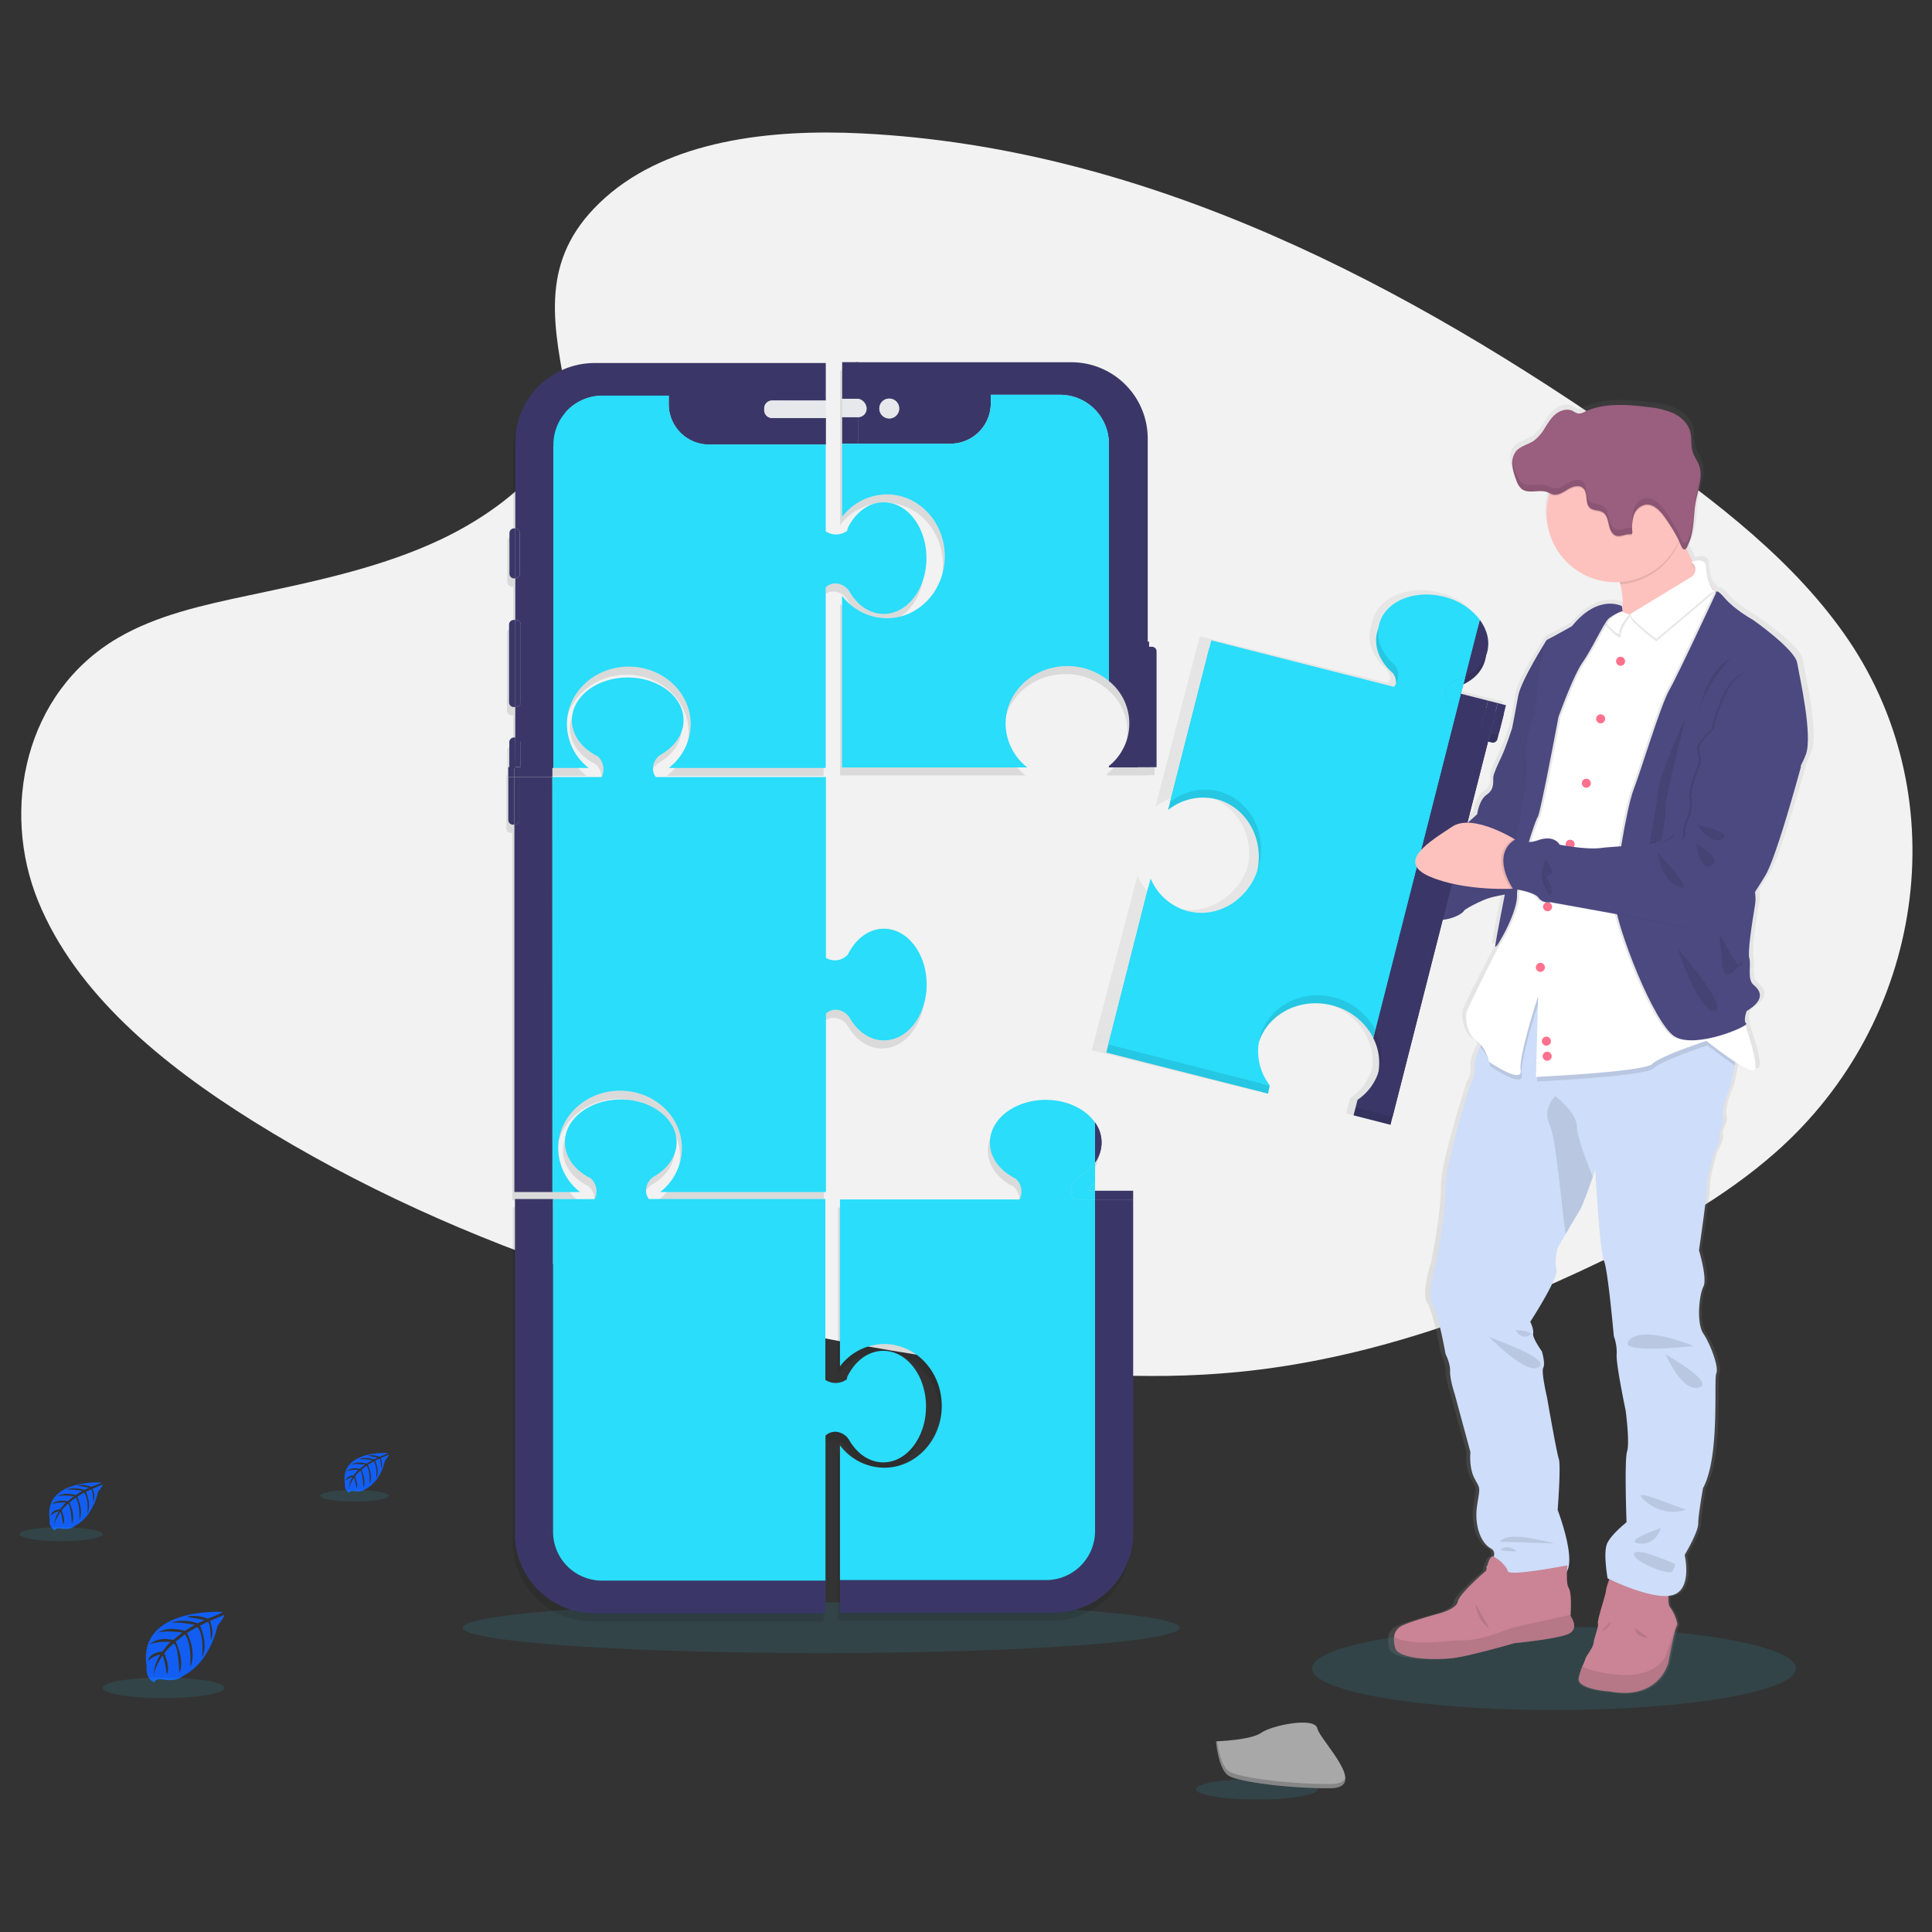 <?xml version="1.0" encoding="utf-8"?><svg id="Layer_1" data-name="Layer 1" xmlns="http://www.w3.org/2000/svg" xmlns:xlink="http://www.w3.org/1999/xlink" viewBox="0 0 800 800"><rect x="0" y="0" width="800" height="800" fill="#333333" stroke="none"/><defs><style>.cls-1,.cls-5{fill:#29ddfb;}.cls-1,.cls-10,.cls-3{opacity:0.1;}.cls-1,.cls-10,.cls-12,.cls-20{isolation:isolate;}.cls-2{fill:#f2f2f2;}.cls-4{fill:#3a3768;}.cls-6{fill:#e6e8ec;}.cls-7{fill:url(#linear-gradient);}.cls-8{fill:url(#linear-gradient-2);}.cls-9{fill:#fec2be;}.cls-11{fill:#4c4981;}.cls-12{opacity:0.05;}.cls-13{fill:#ca8496;}.cls-14{fill:#ceddf9;}.cls-15{fill:#fff;}.cls-16{fill:#ff718d;}.cls-17{fill:#9a5e7f;}.cls-18{fill:#125ef2;}.cls-19{fill:#a8a8a8;}.cls-20{opacity:0.2;}</style><linearGradient id="linear-gradient" x1="744.69" y1="-3738.45" x2="744.69" y2="-3711.51" gradientTransform="matrix(1, 0, 0, -1, -135.16, -3456.66)" gradientUnits="userSpaceOnUse"><stop offset="0" stop-color="gray" stop-opacity="0.25"/><stop offset="0.54" stop-color="gray" stop-opacity="0.12"/><stop offset="1" stop-color="gray" stop-opacity="0.1"/></linearGradient><linearGradient id="linear-gradient-2" x1="736.71" y1="-4158.03" x2="736.71" y2="-3622.25" xlink:href="#linear-gradient"/></defs><title>Puzzle Piece</title><ellipse class="cls-1" cx="643.48" cy="690.86" rx="100.23" ry="17.24"/><ellipse class="cls-1" cx="340.01" cy="674" rx="148.39" ry="10.5"/><path class="cls-2" d="M250.59,81.86c26.58-23.68,68.3-28.51,106.24-26.62,119.25,5.9,226.89,63.5,320,128.61,33.72,23.61,66.89,49,88.77,81.45C810.15,331.39,796.94,423,735,477.37c-21.07,18.55-46.61,32.73-72.84,45.31-46.63,22.39-97,40.36-149.86,45.47-37.74,3.65-75.95.68-113.47-4.41C294,549.53,191.13,518.09,104.91,464.31c-37.83-23.61-73.48-52.92-89.07-91.06s-5.61-86.53,33-109.11c16-9.34,35.07-13.56,53.77-17.52,27.52-5.84,55.49-11.59,80.33-23.44,25.66-12.26,56-35.94,51-63C228.43,131,224.05,105.51,250.59,81.86Z"/><g class="cls-3"><path d="M350.94,599.82c3.24,5.51,8.31,9.06,14,9.06,9.76,0,17.71-10.35,17.71-23.12s-8-23-17.71-23c-4.59,0-8.78,2.3-11.93,6.07a23,23,0,0,0-3,4.71l-.17,1a7.78,7.78,0,0,1-8.9.26V499.88H267.84a5.91,5.91,0,0,1-.88-5.52,7,7,0,0,1,3.29-4c5.51-3.24,9.07-8.31,9.07-14,0-9.76-10.36-17.7-23.12-17.7s-23.12,7.91-23.12,17.7c0,4.6,2.3,8.8,6.07,11.94a22.53,22.53,0,0,0,4.71,3l.1.17a7.18,7.18,0,0,1,1.4,8.43h-33V638.53a32.88,32.88,0,0,0,32.88,32.88H341V597.82a5.83,5.83,0,0,1,6-1.26A7,7,0,0,1,350.94,599.82Z"/><path d="M227.89,497h11.45a23.08,23.08,0,0,1-9-18.14c0-13.14,11.46-23.79,25.6-23.79s25.62,10.65,25.62,23.79a23.11,23.11,0,0,1-9,18.14h68.63V423.08a5.9,5.9,0,0,1,6-1.27,7,7,0,0,1,4,3.3c3.23,5.5,8.3,9.05,14,9.05,9.76,0,17.7-10.34,17.7-23.11s-7.9-23.12-17.7-23.12c-4.61,0-8.8,2.31-11.94,6.07a23,23,0,0,0-3,4.71l-.16.1a7.21,7.21,0,0,1-8.91,1.19V325.13h-70.4a5.89,5.89,0,0,1-.88-5.51,7,7,0,0,1,3.3-4c5.5-3.23,9.05-8.31,9.05-14,0-9.76-10.34-17.7-23.11-17.7S236,291.78,236,301.56c0,4.61,2.3,8.8,6.06,11.94a23.33,23.33,0,0,0,4.72,3l.1.16a7.2,7.2,0,0,1,1.41,8.43H227.89v-3.79h15a23.08,23.08,0,0,1-9-18.1c0-13.15,11.46-23.8,25.61-23.8s25.61,10.65,25.61,23.8a23.14,23.14,0,0,1-9.07,18.13h65V246.55a5.85,5.85,0,0,1,6-1.27,7.07,7.07,0,0,1,4,3.3c3.23,5.51,8.31,9.06,14,9.06,9.76,0,17.7-10.35,17.7-23.12s-7.9-23.11-17.7-23.11c-4.6,0-8.79,2.29-11.94,6.06a23,23,0,0,0-3,4.71l-.16,1a7.8,7.8,0,0,1-8.91.26V153.7H245.4a32.88,32.88,0,0,0-32.88,32.88v35.59H212a1.93,1.93,0,0,0-1.93,1.94h0V241A1.94,1.94,0,0,0,212,242.9h.5v17.22h-.65a1.93,1.93,0,0,0-1.94,1.93v32.2a1.94,1.94,0,0,0,1.94,1.93h.65v12.64H212a1.94,1.94,0,0,0-1.93,1.93h0v10.37h-.42V343a1.93,1.93,0,0,0,1.92,1.93h.59V497Z"/><path d="M478.07,273.11a1.93,1.93,0,0,0-1.93-1.94H475v-2.12h-.63V185a31.61,31.61,0,0,0-31.6-31.62H347.87v64.08a23.41,23.41,0,0,1,18.55-9.32c13.25,0,24,11.48,24,25.63s-10.74,25.62-24,25.62A23.38,23.38,0,0,1,347.87,250v71.1H424.6a23.13,23.13,0,0,1-9-18.15c0-13.16,11.45-23.83,25.57-23.83a26.53,26.53,0,0,1,17.17,6.19A22.53,22.53,0,0,1,461.86,317a22.3,22.3,0,0,1-3.54,3.53v.57H475V321h3.1Z"/><path d="M452.6,493.17v-8.43h0a15.59,15.59,0,0,0,.95-1.57,14.06,14.06,0,0,0,1.74-6.71,13.75,13.75,0,0,0-.8-4.58,15,15,0,0,0-1.89-3.7h0c-3.89-5.59-11.57-9.4-20.42-9.4-12.78,0-23.12,7.92-23.12,17.71,0,4.6,2.3,8.79,6.06,11.94a23.54,23.54,0,0,0,4.71,3l.1.16a7.19,7.19,0,0,1,1.41,8.43H347v69.14a23.1,23.1,0,0,1,18.36-9.28c13.14,0,23.79,11.47,23.79,25.61s-10.65,25.61-23.79,25.61A23.12,23.12,0,0,1,347,601.84v55.8h85.35a20.28,20.28,0,0,0,20.29-20.23V500.05h0V637.32a20.28,20.28,0,0,1-20.29,20.28H347v13.49h88.53a32.88,32.88,0,0,0,32.88-32.88h0V500.05h0v-3.62H452.6Z"/></g><path class="cls-4" d="M249.29,654.51A20.29,20.29,0,0,1,229,634.22V496.5H213.23V635.16A32.88,32.88,0,0,0,246.11,668h95.72V654.55Z"/><path class="cls-5" d="M347.73,593.19a7,7,0,0,1,4,3.29c3.24,5.51,8.31,9.06,14,9.06,9.76,0,17.71-10.35,17.71-23.12s-7.94-23.07-17.68-23.07c-4.59,0-8.78,2.29-11.93,6.06a23.33,23.33,0,0,0-3,4.72l-.16,1a7.8,7.8,0,0,1-8.91.26V496.5H268.69a5.86,5.86,0,0,1-.89-5.51,7.07,7.07,0,0,1,3.3-4c5.5-3.24,9.06-8.31,9.06-14,0-9.76-10.35-17.71-23.12-17.71s-23.12,7.92-23.12,17.71c0,4.59,2.3,8.79,6.07,11.94a22.94,22.94,0,0,0,4.71,3l.1.17a7.19,7.19,0,0,1,1.41,8.43H229V634.22a20.29,20.29,0,0,0,20.28,20.29h92.54V594.45A5.81,5.81,0,0,1,347.73,593.19Z"/><rect class="cls-4" x="210.45" y="317.68" width="2.5" height="4.08"/><rect class="cls-4" x="215.05" y="317.68" width="13.68" height="4.08"/><rect class="cls-4" x="212.95" y="317.68" width="2.09" height="4.08"/><path class="cls-4" d="M212.38,341.47H213V321.76h-2.52v17.78a1.92,1.92,0,0,0,1.91,1.93Z"/><path class="cls-4" d="M228.73,321.76H215.05v17.78a1.94,1.94,0,0,1-1.94,1.93H213V493.59h15.78Z"/><path class="cls-4" d="M213,341.47h.16a1.94,1.94,0,0,0,1.94-1.92h0V321.76H213Z"/><path class="cls-5" d="M231.15,475.42c0-13.15,11.47-23.8,25.61-23.8s25.61,10.65,25.61,23.8a23.12,23.12,0,0,1-9,18.17H342V419.7a5.9,5.9,0,0,1,6-1.26,7,7,0,0,1,4,3.3c3.23,5.5,8.31,9.05,14,9.05,9.76,0,17.71-10.34,17.71-23.11s-7.91-23.12-17.71-23.12c-4.6,0-8.79,2.3-11.94,6.06a23.33,23.33,0,0,0-3,4.72l-.16.1a7.21,7.21,0,0,1-8.91,1.19V321.76H271.58a5.92,5.92,0,0,1-.89-5.52,7,7,0,0,1,3.3-4c5.5-3.23,9.05-8.31,9.05-14,0-9.76-10.34-17.7-23.11-17.7s-23.11,7.91-23.11,17.7c0,4.6,2.3,8.8,6.06,11.94a23,23,0,0,0,4.71,3l.1.16a7.2,7.2,0,0,1,1.41,8.43H228.73V493.59h11.45A23.12,23.12,0,0,1,231.15,475.42Z"/><path class="cls-4" d="M215.47,307a2,2,0,0,0-1.93-1.94h-.16v12.57h2.09Z"/><path class="cls-4" d="M213.3,218.79h-.42a1.92,1.92,0,0,0-1.93,1.93h0v16.86a1.94,1.94,0,0,0,1.93,1.93h.5V218.79Z"/><path class="cls-4" d="M212.73,256.71a1.93,1.93,0,0,0-1.94,1.93v32.2a1.93,1.93,0,0,0,1.94,1.93h.65V256.71Z"/><path class="cls-4" d="M213.38,305.38h-.55a1.93,1.93,0,0,0-1.93,1.93h0V318h2.53Z"/><path class="cls-4" d="M213.38,183.2v35.59a1.93,1.93,0,0,1,1.85,1.93v16.86a1.93,1.93,0,0,1-1.85,1.92v17.22h.29a1.92,1.92,0,0,1,1.93,1.93h0v32.2a1.93,1.93,0,0,1-1.93,1.93h-.31v12.65h.15a1.93,1.93,0,0,1,1.94,1.93V318h13.68V184.16a20.3,20.3,0,0,1,20.28-20.29h27.5v3.53a16.7,16.7,0,0,0,16.7,16.7H342v-11H319.71a3.28,3.28,0,0,1-3.26-3.25v-.7a3.28,3.28,0,0,1,3.26-3.27h22.23V150.32h-95.7A32.88,32.88,0,0,0,213.38,183.2Z"/><path class="cls-4" d="M215.23,237.57V220.71a1.91,1.91,0,0,0-1.85-1.92v20.69A1.92,1.92,0,0,0,215.23,237.57Z"/><path class="cls-4" d="M215.62,290.84v-32.2a1.93,1.93,0,0,0-1.93-1.93h-.31v36.06h.29a1.93,1.93,0,0,0,2-1.91Z"/><path class="cls-5" d="M234.75,299.84c0-13.15,11.47-23.81,25.61-23.81S286,286.69,286,299.84A23.1,23.1,0,0,1,276.91,318h65V243.18a5.85,5.85,0,0,1,6-1.27,7.07,7.07,0,0,1,4,3.3c3.23,5.5,8.32,9,14,9,9.77,0,17.71-10.34,17.71-23.11S375.73,208,365.93,208c-4.6,0-8.79,2.29-11.94,6.06a23,23,0,0,0-3,4.71l-.16,1a7.81,7.81,0,0,1-8.91.27v-36H293.57a16.7,16.7,0,0,1-16.66-16.7v-3.52H249.43a20.28,20.28,0,0,0-20.28,20.29V318h14.62A23.09,23.09,0,0,1,234.75,299.84Z"/><path class="cls-6" d="M319.71,165.83a3.26,3.26,0,0,0-3.26,3.26v.73a3.28,3.28,0,0,0,3.26,3.28h22.23v-7.25Z"/><path class="cls-4" d="M470.13,267.7v50h5.69V265.68h-3.08A2.37,2.37,0,0,0,470.13,267.7Z"/><rect class="cls-4" x="348.72" y="149.96" width="6.75" height="15.18"/><rect class="cls-4" x="348.72" y="172.72" width="6.75" height="10.96"/><rect class="cls-6" x="348.72" y="165.14" width="6.75" height="7.59"/><path class="cls-4" d="M477,267.8H475.4v49.88h3.51V269.74A1.93,1.93,0,0,0,477,267.8Z"/><path class="cls-4" d="M355.45,165.14c1.8.4,3.37,3.67,3.37,3.67v.71s-1.58,3.26-3.37,3.2h0v11h38.1A16.72,16.72,0,0,0,410.26,167v-3.52h28.66a20.28,20.28,0,0,1,20.24,20.28V282a22.53,22.53,0,0,1,3.54,31.66,22.79,22.79,0,0,1-3.54,3.54v.57H471V268.24a.25.25,0,0,1,.25-.24h4V181.58A31.62,31.62,0,0,0,443.58,150h-89v15.18Zm12.77-.08a4.11,4.11,0,1,1-4.11,4.11h0A4.11,4.11,0,0,1,368.22,165.06Z"/><path class="cls-5" d="M367.22,204.71c13.25,0,24,11.48,24,25.63S380.47,256,367.22,256a23.38,23.38,0,0,1-18.55-9.32v71.1H425.4a23.14,23.14,0,0,1-9-18.15c0-13.16,11.44-23.83,25.56-23.83a26.58,26.58,0,0,1,17.22,6.2V183.73a20.28,20.28,0,0,0-20.24-20.28H410.26V167a16.71,16.71,0,0,1-16.7,16.72H348.72V214A23.4,23.4,0,0,1,367.22,204.71Z"/><path class="cls-6" d="M355.45,172.72a3.36,3.36,0,0,0,3.37-3.2v-.71a4.19,4.19,0,0,0-3.37-3.67h-.84v7.58Z"/><circle class="cls-6" cx="368.22" cy="169.15" r="4.11"/><path class="cls-4" d="M453.44,489.8v-8.43a14.08,14.08,0,0,0,0-16.56Z"/><rect class="cls-4" x="453.44" y="493.06" width="15.78" height="3.63"/><path class="cls-5" d="M447.08,487.14a7,7,0,0,0-3.3,4,5.91,5.91,0,0,0,.88,5.52h8.78v-3.62h-3.37a25.32,25.32,0,0,0,3.37-3.26v-8.43A20.07,20.07,0,0,1,447.08,487.14Z"/><path class="cls-5" d="M450.05,493.06h3.37V489.8A25.32,25.32,0,0,1,450.05,493.06Z"/><path class="cls-4" d="M456.13,473.11a14.38,14.38,0,0,0-2.69-8.28v16.55A14.37,14.37,0,0,0,456.13,473.11Z"/><path class="cls-4" d="M469.22,496.68v138.2a32.89,32.89,0,0,1-32.89,32.88H347.81V654.27h85.35A20.28,20.28,0,0,0,453.44,634V496.68Z"/><path class="cls-5" d="M443.78,491.16a7,7,0,0,1,3.3-4,20,20,0,0,0,6.36-5.76V464.83c-3.89-5.59-11.57-9.4-20.42-9.4-12.77,0-23.12,7.91-23.12,17.7,0,4.61,2.3,8.8,6.06,11.94a23.33,23.33,0,0,0,4.72,3l.1.16a7.2,7.2,0,0,1,1.41,8.43H347.81v69.14a23.07,23.07,0,0,1,18.35-9.27c13.14,0,23.79,11.46,23.79,25.6s-10.65,25.62-23.79,25.62a23.11,23.11,0,0,1-18.35-9.28v55.81h85.35a20.28,20.28,0,0,0,20.28-20.24V496.68h-8.75A5.89,5.89,0,0,1,443.78,491.16Z"/><path class="cls-7" d="M604.19,281.79c4.71-2.11,8.19-5.68,9.38-10.25a13.62,13.62,0,0,0,.32-1.69,14.48,14.48,0,0,0,.54-1.61c1.19-4.58-.12-9.33-3.22-13.39L605,278.46h0Z"/><path class="cls-8" d="M746.46,272.93c-1-5.64-18.77-17.86-18.77-17.86s-7.86-4.21-12-9.09c-2.66-3.1-3.5-3.06-3.75-2.64a1.3,1.3,0,0,0-.57-.2,4.21,4.21,0,0,1-.48-.35h0a1.15,1.15,0,0,0-.67-1.16c-.2-.11-.4-.27-.61-.41-1.34-2.27-1.83-5.48-2-8.28-.2-3.53-4.21-2.65-5.59-2.25-.94-1.77-1.86-3.61-2.73-5.45a9.6,9.6,0,0,0,1-1.89c2.47-5.39,1.93-11.57,3-17.27.78-4.12,2.4-8.43,2.08-12.45v-.23a11,11,0,0,0-.68-2.94c-.72-1.8-2-3.37-2.53-5.23-.91-2.72-.33-5.73-1.08-8.48-.94-3.49-3.89-6.19-7.23-7.73s-7.06-2.08-10.72-2.53c-9.14-1.15-18.86-1.83-27.21,2a4.9,4.9,0,0,1-2.53.68,7.6,7.6,0,0,1-2.31-1.07c-2.24-1.11-5.06-.4-7.07,1.08a20.49,20.49,0,0,0-4.69,5.7,17.72,17.72,0,0,1-4.85,5.57c-2.44,1.63-5.66,2.18-7.59,4.37a7.14,7.14,0,0,0-1.57,3.64v-.05a3.84,3.84,0,0,0,0,.48v1.77a23,23,0,0,0,1.63,6,8.27,8.27,0,0,0,2.21,3.76c2.93,2.39,7.59.14,11.13,1.47a9,9,0,0,1,.9.39,1.76,1.76,0,0,1-.13.41,27.72,27.72,0,0,0-1.14,7.94c0,15.83,13.14,28.66,29.36,28.66a15.48,15.48,0,0,0,1.8-.07c.08.32.18.64.25.94a31.24,31.24,0,0,1,.85,10.72l-.18-1.56a7.87,7.87,0,0,0-1.22-.47,10.78,10.78,0,0,0-3.65-.55c-4,0-10,1.55-16.4,9.32,0,0-8.17,4.55-10.58,5.64a1.15,1.15,0,0,0-.44.51h0s-10.94,16.51-12.07,22.8-2.53,13.49-2.53,13.49-2.73,8.14-4.49,11.75-3.37,7.05-3.53,8.62.64,5-2.73,7.2-4.21,8.14-4.21,8.14-1.69,1.59-4.08,3.59h-.08l8.81-33.78,1.58.4a2,2,0,0,0,2.07-.71,2.09,2.09,0,0,0,.35-.7l1.78-6.85.71-2.72.15-.56,1-4-3.5-.84-4.11-1-11.6-2.93,1-3.88h0l.84-3.29h0l5.31-20.35h0l.84-3.28a27.73,27.73,0,0,0-15.35-9.56c-12.73-3.16-25.05,2-27.53,11.48a12.3,12.3,0,0,0-.33,1.69,13,13,0,0,0-.53,1.6,13.49,13.49,0,0,0-.34,5.06c0,.28.08.56.13.84a17.27,17.27,0,0,0,3.23,7.23,23.06,23.06,0,0,0,3.93,4.09l.06.18a7.68,7.68,0,0,1,1.11,3.38v.52a8.91,8.91,0,0,1-1,1.42l-77.79-19.34-.85,3.28h0l-17.52,67.33h0a25.49,25.49,0,0,1,7.59-4,25.19,25.19,0,0,1,3.29-.84l.4-.07a23.37,23.37,0,0,1,9.42.39A24.11,24.11,0,0,1,517,350.2a24.89,24.89,0,0,1,.22,3.76,27.18,27.18,0,0,1-.51,4.76c-4.22,12.8-17.17,20.53-29.75,17.4A23.6,23.6,0,0,1,471,362.51l-.84,3.28h0l-18.08,69.1L521,452h0l.74-3.31h.11a22.86,22.86,0,0,1-4.75-18.23.82.82,0,0,1,.11-.32c.08-.25.17-.48.27-.72a23.08,23.08,0,0,1,1.68-3.33c.34-.55.69-1.08,1.07-1.59.24-.32.48-.63.74-.94a23.6,23.6,0,0,1,4.12-3.93l.49-.35c.56-.4,1.13-.78,1.69-1.13.34-.2.7-.41,1.05-.59a27.3,27.3,0,0,1,13.25-3.16,29.15,29.15,0,0,1,6.58.84,27.24,27.24,0,0,1,16.26,11.31,24.31,24.31,0,0,1,1.39,2.36,22.92,22.92,0,0,1,2.38,7.7,21.46,21.46,0,0,1-.17,6.45,22.92,22.92,0,0,1-8.92,11.55l-.84,3.17h.09l-.12.09-.85,3.16L573.11,465l22.28-85.2c6-.7,9.09-3.37,9.09-3.76s7.23-4.39,11.23-5.48c2-.54,4.29-.93,6.12-1.32-2.16,10.72-4.21,21.08-4,21.69.06.23.45-.14,1-.95a4.3,4.3,0,0,0-.08.95c0,.16.23,0,.52-.29l0,.2s-12.51,24.21-13.49,27,.24,9.87,4.09,12.23a8.19,8.19,0,0,1,2,1.74l-.45.9c-1.43,2.91-2.71,6.15-2.48,8.17a11,11,0,0,1-1.69,7.28s-10.83,33.48-10.59,43.12S592.75,522,592.75,522s-4.45,13.63-1.8,17.5,5.65,20.8,5.65,20.8,2,3.88,1.93,7.17,1.93,9.28,1.93,9.28l6.74,24.31s-.72,6.47,1.81,11.05,2.28,3.17,1.08,11.16,1.45,15.39,5.77,17.7a2.65,2.65,0,0,1,1.25,3.66h0c-1.1-.43-2,1.86-2.57,3.71l-.56.53.37.09c-.23.84-.37,1.55-.37,1.55s-11.3,9.4-12,12.81-8.67,5.17-8.67,5.17-12,3.28-15.17,4.93a5.75,5.75,0,0,0-3.33,4.56,12.53,12.53,0,0,0,.44,4.6c1.2,4.82,18,5.29,26.14,4s24.78-6,24.78-6,17.57-1.69,22.76-3.77S650,669.3,650,669.3v-.5c.13-2,.49-9.09-.76-11-.93-1.45-.91-5.06-.77-7.35,3.51-6.33-4-25.3-4-25.3s1.44-18.55.48-21.26-5.06-25.73-5.06-25.73-2.53-10.46-1.56-12.22-.61-6.82-.61-6.82-4.12-5.63-3.75-7.4-1.2-4.93-1.2-4.93S645,528.5,643.9,525.09s.49-8.92.49-8.92,1.55-2.6,3.38-5.71c2.27-3.81,5.05-8.37,6-9.8,1.18-1.81,4-9.53,5.6-14,.68-1.89,1.13-3.19,1.13-3.19s1.92,34.57,3.61,38.07,4.22,31.37,4.22,31.37a19.2,19.2,0,0,1,1.2,7.76c-.23,4.34,3.86,23.26,3.86,23.26s1.8,13.39.59,16.92-.23,29.51-.23,29.51-6.62,5.05-8.31,8.92.24,14.46.24,14.46l.77.36a22.07,22.07,0,0,0-1.37,4.57c-.24,2.23-3.85,12.34-3.49,13.75s-1.56,5.76-1.8,8-3.25,5.53-3.5,6.71a29,29,0,0,1-1.32,3.09,29.55,29.55,0,0,0-1.56,4.77c-1.2,4.94,13.11,5.76,13.11,5.76,21.18,3.88,25-12,25-12s2.65-14.1,3.61-15.18a1.66,1.66,0,0,0,.16-1.34h0a18,18,0,0,0-3-6.63c-.67-.79-.72-2.8-.61-4.61a11.2,11.2,0,0,0,1.82-.33c8.54-2.46,5.06-16.69,5.06-16.69s5.77-9.39,5.77-13,2.05-14.81,2.05-14.81c7.34-13.16,4.45-45.11,5.66-47.7s-2.53-12.22-5.54-16.57-1.81-16.1,0-19.5-1.81-15.18-1.81-15.18,3.49-22.76,3.38-26.32,3-14,3-14,3.12-5.4,2.4-7.05,2.4-5.9,1.57-7.76.71-7.63,2.28-11c.8-1.75,1.8-6.55,2.53-10.83.09-.47.17-.94.25-1.4,3.5,2.21,6.74,3.87,7.89,3.42,2.15-.84-1.28-11.81-3.62-18.63.41-.31.57-.54.41-.64-1.45-.94.16-5.17.16-5.17,8.5-5,5.61-8.77,2.89-11s-1-8.44-1.77-11,1-13.93,2.41-22.24a16,16,0,0,0,0-5.44c1.54-2.36,3.13-4.82,4.53-7.09C737.73,353.27,748,316,748,316l-.07-.19c1-2,1.75-3.6,2.16-4.67C753.2,303,747.42,278.59,746.46,272.93Zm-74.77-21.47.22-.1v.18ZM518.38,447.91ZM625,651.4a3.86,3.86,0,0,1-1.53-.3Z"/><path class="cls-9" d="M535.87,379.67c6.94,2.63,23.07,2.92,30.24,2.92h3.52l4.6-9.36-4.6-7.8s-4.21-1.16-9.81-2.17c-8.26-1.49-19.57-2.65-25,.69C525.82,369.54,526.84,376.24,535.87,379.67Z"/><path class="cls-10" d="M566.1,382.59h3.52l4.6-9.36-4.59-7.8s-4.21-1.16-9.81-2.17C564.36,366.59,575.29,373.86,566.1,382.59Z"/><path class="cls-11" d="M642.21,267.73l-2-2.34s-10.45,16.52-11.55,22.76-2.53,13.41-2.53,13.41-2.64,8.11-4.36,11.69-3.27,7-3.43,8.57.63,5-2.65,7.18-4,8.11-4,8.11-11.85,11.53-18.09,11.8-24.17,3.44-23.54,6.56-7.48,5-10.76,5.76,21.08,10.12,6.86,22.14c0,0,9,1.87,10,4.05s10.44-1.24,10.44-1.24,2-4.84,9-5.15,10.6-3.43,10.6-3.9,7-4.36,11-5.45,9-1.56,9.2-2.66,23.39-101.33,23.39-101.33Z"/><path class="cls-12" d="M642.21,267.73l-2-2.34s-10.45,16.52-11.55,22.76-2.53,13.41-2.53,13.41-2.64,8.11-4.36,11.69-3.27,7-3.43,8.57.63,5-2.65,7.18-4,8.11-4,8.11-11.85,11.53-18.09,11.8-24.17,3.44-23.54,6.56-7.48,5-10.76,5.76,21.08,10.12,6.86,22.14c0,0,9,1.87,10,4.05s10.44-1.24,10.44-1.24,2-4.84,9-5.15,10.6-3.43,10.6-3.9,7-4.36,11-5.45,9-1.56,9.2-2.66,23.39-101.33,23.39-101.33Z"/><path class="cls-13" d="M666.49,700.38c20.58,3.86,24.33-11.93,24.33-11.93s2.57-14,3.5-15.08a1.64,1.64,0,0,0,.16-1.33h0a18.44,18.44,0,0,0-3-6.61c-1.29-1.52-.24-7.84-.24-7.84l-23.85-6.08s-2.11,4.79-2.34,7-3.74,12.27-3.37,13.68-1.52,5.73-1.75,7.95-3.16,5.5-3.38,6.66a24.57,24.57,0,0,1-1.29,3.09,30.49,30.49,0,0,0-1.51,4.75C652.58,699.56,666.49,700.38,666.49,700.38Z"/><path class="cls-10" d="M666.49,700.38c20.58,3.86,24.33-11.93,24.33-11.93s2.57-14,3.5-15.08a1.64,1.64,0,0,0,.16-1.33l-5,14.19s-4.09,8.54-19.29,7.26c-8.66-.74-12.91-2.34-15-3.59a31.64,31.64,0,0,0-1.52,4.75C652.58,699.56,666.49,700.38,666.49,700.38Z"/><path class="cls-10" d="M682.51,678.17s-5.14.11-5.5-4.09Z"/><polygon class="cls-5" points="522.52 448.67 525.78 449.51 525.07 452.82 522.04 452.05 522.52 448.67"/><polygon class="cls-10" points="522.52 448.67 525.78 449.51 525.07 452.82 522.04 452.05 522.52 448.67"/><rect class="cls-4" x="618.52" y="295.05" width="4.08" height="3.52" transform="translate(179.85 824.98) rotate(-75.72)"/><rect class="cls-4" x="607.17" y="288.08" width="4.08" height="11.66" transform="translate(174.11 811.8) rotate(-75.72)"/><rect class="cls-4" x="614.81" y="293.81" width="4.08" height="4.12" transform="translate(177.97 820.68) rotate(-75.72)"/><path class="cls-5" d="M604.24,290c-.27.12-.54.26-.8.37l.66.17-1,4-5-1.27a5.91,5.91,0,0,1,.51-5.56,7,7,0,0,1,4.22-3.08A21.81,21.81,0,0,0,606,283.4Z"/><path class="cls-4" d="M616.17,307.06l1.52.4a1.94,1.94,0,0,0,2.35-1.39h0l1.71-6.81-3.38-.85Z"/><path class="cls-4" d="M615,273.2c-1.16,4.55-4.54,8.1-9.11,10.2l6-23.52C614.91,263.92,616.18,268.65,615,273.2Z"/><path class="cls-4" d="M614,306.52a1.93,1.93,0,0,1-1.39-2.34l1.74-6.82-11.3-2.88L568.63,429.84a22.49,22.49,0,0,1-7.34,28.85l-.81,3.15,15.29,3.92,40.4-158.67Z"/><path class="cls-4" d="M612.65,304.18a1.93,1.93,0,0,0,1.39,2.34l2.13.54,2.2-8.68-4-1Z"/><path class="cls-5" d="M598.59,287.65a7.05,7.05,0,0,1,4.22-3.08,21.69,21.69,0,0,0,3.12-1.17l6-23.52A26.78,26.78,0,0,0,597,250.37c-12.37-3.15-24.36,2-26.76,11.42-1.14,4.46.06,9.09,2.93,13.07a22.68,22.68,0,0,0,3.82,4.07l.06.19a7.21,7.21,0,0,1-.72,8.55l-75.6-19.25-17.06,67a23.17,23.17,0,0,1,20-4.5c12.74,3.25,20.23,17,16.74,30.69s-16.61,22.19-29.35,19a23.13,23.13,0,0,1-15.48-13.55L458.1,435.82l67,17a23.07,23.07,0,0,1-4.28-19.79c3.25-12.73,17-20.24,30.69-16.75a26.37,26.37,0,0,1,17.16,13.52l34.46-135.36-5-1.27A5.91,5.91,0,0,1,598.59,287.65Z"/><path class="cls-5" d="M604.09,290.53l.15-.54-.8.38Z"/><g class="cls-3"><path d="M619.38,294.42l-4-1-11.29-2.87h0l.14-.54h0l1.69-6.59a21.81,21.81,0,0,1-3.13,1.17,7,7,0,0,0-4.21,3.08A8.5,8.5,0,0,0,598,289a8.44,8.44,0,0,1,.62-1.33,7,7,0,0,1,4.21-3.08,21.69,21.69,0,0,0,3.12-1.17l6-23.52A26.77,26.77,0,0,0,597,250.37c-12.37-3.15-24.36,2-26.76,11.42-1.14,4.46.06,9.09,2.94,13.07a22.33,22.33,0,0,0,3.82,4.07l0,.19a7.2,7.2,0,0,1-.72,8.55l-75.6-19.25-17.05,67a23.15,23.15,0,0,1,20-4.5c12.74,3.25,20.23,17,16.74,30.69s-16.61,22.19-29.35,19a23.13,23.13,0,0,1-15.48-13.55L458.1,435.82l67,17a23.07,23.07,0,0,1-4.28-19.79c3.25-12.73,17-20.24,30.69-16.75a26.37,26.37,0,0,1,17.16,13.52,22.49,22.49,0,0,1-7.34,28.85l-.81,3.15,15.29,3.92,40.4-158.67,1.52.4A1.93,1.93,0,0,0,620,306.1h0l1.71-6.84,1-4Zm-15.55-4.21-.38.17h0Zm-5.73,3h0l5,1.28h0Z"/><path d="M615,273.2c1.16-4.55-.12-9.27-3.13-13.32l-6,23.52C610.48,281.3,613.86,277.75,615,273.2Z"/></g><rect class="cls-4" x="619.34" y="291.79" width="4.08" height="3.52" transform="translate(183.64 823.33) rotate(-75.72)"/><rect class="cls-4" x="607.99" y="284.82" width="4.08" height="11.66" transform="translate(177.89 810.15) rotate(-75.72)"/><rect class="cls-4" x="615.64" y="290.53" width="4.08" height="4.12" transform="translate(181.77 819.02) rotate(-75.72)"/><path class="cls-5" d="M605.07,286.72l-.79.38.65.16-1,4-5-1.28a5.84,5.84,0,0,1,.51-5.55,7,7,0,0,1,4.21-3.09,22.42,22.42,0,0,0,3.12-1.16Z"/><path class="cls-4" d="M617,303.8l1.54.39a1.92,1.92,0,0,0,2.36-1.36v0l1.74-6.82-3.37-.84Z"/><path class="cls-4" d="M615.84,269.94c-1.15,4.54-4.53,8.09-9.11,10.19l6-23.52C615.74,260.65,617,265.38,615.84,269.94Z"/><path class="cls-4" d="M614.88,303.26a1.94,1.94,0,0,1-1.4-2.35h0l1.69-6.82-11.25-2.85L569.47,426.57a22.44,22.44,0,0,1-7.34,28.85l-.8,3.15,15.29,3.9L617,303.8Z"/><path class="cls-4" d="M613.48,300.91a1.94,1.94,0,0,0,1.39,2.35h0l2.11.54,2.23-8.69-4-1Z"/><path class="cls-5" d="M599.43,284.38a7,7,0,0,1,4.21-3.09,20.14,20.14,0,0,0,3.12-1.16l6-23.52a26.74,26.74,0,0,0-14.91-9.51c-12.37-3.15-24.35,2-26.77,11.43-1.13,4.45.06,9.08,2.95,13.06a22.72,22.72,0,0,0,3.82,4.08l.06.18a7.23,7.23,0,0,1-.73,8.55l-75.6-19.24-17.08,67a23.09,23.09,0,0,1,20.06-4.49c12.73,3.23,20.24,17,16.75,30.69s-16.62,22.18-29.4,18.94a23.16,23.16,0,0,1-15.46-13.56l-17.5,68.77,66.95,17.05a23.08,23.08,0,0,1-4.27-19.8c3.23-12.74,17-20.23,30.69-16.74a26.29,26.29,0,0,1,17.16,13.55l34.45-135.33-5-1.28A5.9,5.9,0,0,1,599.43,284.38Z"/><path class="cls-5" d="M604.93,287.26l.13-.54-.78.38Z"/><path class="cls-14" d="M593.08,540c2.53,3.85,5.5,20.7,5.5,20.7s2,3.85,1.87,7.13,1.87,9.28,1.87,9.28l6.55,24.2s-.71,6.44,1.76,11,2.21,3.16,1,11.11,1.4,15.32,5.61,17.7-1.87,7.84-1.87,7.84,26.89,7.25,32.51,2.8S645,625.25,645,625.25s1.41-18.47.47-21.16-4.91-25.61-4.91-25.61-2.46-10.41-1.52-12.16-.58-6.75-.58-6.75-4-5.61-3.63-7.37-1.17-4.91-1.17-4.91,11.91-18.29,10.85-21.72.47-8.89.47-8.89L648.3,511c2.21-3.8,4.9-8.34,5.8-9.76,1.14-1.8,3.91-9.47,5.45-13.9l1.1-3.17s1.87,34.38,3.51,37.89,4.09,31.2,4.09,31.2a19.64,19.64,0,0,1,1.17,7.71c-.24,4.33,3.74,23.15,3.74,23.15s1.75,13.33.58,16.87-.23,29.35-.23,29.35-6.44,5.06-8.07,8.89.23,14.33.23,14.33,18.71,9.36,27,6.91,4.91-16.61,4.91-16.61,5.62-9.35,5.62-13,2-14.69,2-14.69c7.13-13.1,4.32-44.9,5.49-47.47s-2.46-12.17-5.37-16.49-1.76-16,0-19.4-1.81-15.1-1.81-15.1,3.37-22.68,3.27-26.19,2.93-13.91,2.93-13.91,3-5.38,2.33-7,2.34-5.84,1.52-7.71.71-7.59,2.23-11c.77-1.74,1.74-6.53,2.53-10.77.71-4,1.24-7.59,1.24-7.59L700.28,418l-48.17-12.65L634,399.53l-17.66,27.82a70.54,70.54,0,0,0-3.44,6.27c-1.39,2.89-2.63,6.11-2.41,8.11a11.23,11.23,0,0,1-1.63,7.26s-10.53,33.32-10.3,42.91-3.74,30.63-3.74,30.63S590.48,536.09,593.08,540Z"/><path class="cls-9" d="M664.29,268.89c.74-.3,51.61-21.31,44.6-25.49-4.15-2.47-9.27-13-12.78-21.2-2.44-5.74-4.1-10.37-4.1-10.37s-40.83-7.25-26.22,17.77a46,46,0,0,1,5.15,12.33C675.11,259,664.63,268.58,664.29,268.89Z"/><path class="cls-10" d="M665.79,229.6a46,46,0,0,1,5.15,12.33A28.53,28.53,0,0,0,695.05,225a27.59,27.59,0,0,0,1.06-2.79c-2.44-5.74-4.1-10.37-4.1-10.37S651.18,204.58,665.79,229.6Z"/><path class="cls-9" d="M640.41,212.53a28.55,28.55,0,1,0,1.12-7.9A28.52,28.52,0,0,0,640.41,212.53Z"/><path class="cls-10" d="M612.89,433.61c3,2.71,4.14,7.88,4.14,7.88s14,9.59,13.1,3.51,7.25-30.64,7.25-30.64l-.94,33.45s44.9-2.11,48.18-5.38,22.45-9.55,22.45-9.55,5.9,4.71,11.27,8.29c.71-4,1.24-7.59,1.24-7.59L700.28,418l-48.17-12.65L634,399.54l-17.66,27.82A70.2,70.2,0,0,0,612.89,433.61Z"/><path class="cls-15" d="M611.42,431c3.74,2.33,5.14,8.65,5.14,8.65s14,9.58,13.1,3.51,7.25-30.64,7.25-30.64L636,445.93s44.91-2.09,48.17-5.38S706.59,431,706.59,431s16.61,13.33,19.65,12.16-5.38-23.86-5.38-23.86l-8.65-132.83s2.34-39.53-1.17-40.94a5,5,0,0,1-1.47-.91c-2.31-2.08-3-6.29-3.21-9.84-.22-4.21-5.84-2.1-5.84-2.1l3.27,4.21-29,17.62-.25.16a30.2,30.2,0,0,0-3.48-1.58c-2.53-1-6-1.92-8.21-1a8,8,0,0,0-3.07,2.77,34.57,34.57,0,0,0-3.95,8l-10.5,17.77S640,304.19,640,305.15s-1.64,22.45-3.51,24.79-3.75,14-3.05,17.53-1.17,16.61-1.17,16.61c-7.71,6.32-11.68,27.83-11.68,27.83S608.37,416,607.41,418.8,607.68,428.67,611.42,431Z"/><path class="cls-10" d="M674.81,255.41c2.84,4.22,11.06,10.12,11.06,10.12l23.7-20c-2.31-2.07-3-6.29-3.21-9.84-.22-4.21-5.84-2.09-5.84-2.09l.68.84a3.77,3.77,0,0,1-.67,5.3l-.35.24Z"/><path class="cls-15" d="M674.81,254.47c2.84,4.22,11.06,10.12,11.06,10.12l23.7-20c-2.31-2.08-3-6.29-3.21-9.83-.22-4.22-5.84-2.11-5.84-2.11l.68.84a3.77,3.77,0,0,1-.66,5.29,2.82,2.82,0,0,1-.36.24Z"/><path class="cls-10" d="M663.85,257.63c3.06,3.66,7.41,7.81,7.2,5.73s2.59-6.68,4.37-8.73a13,13,0,0,0-8.5.23A8,8,0,0,0,663.85,257.63Z"/><path class="cls-15" d="M663.39,256.22c3.06,3.67,7.39,7.82,7.19,5.74s2.3-5.45,4.08-7.51c-2.53-1-6-1.91-8.21-1A7.82,7.82,0,0,0,663.39,256.22Z"/><circle class="cls-16" cx="671.05" cy="273.81" r="1.87"/><circle class="cls-16" cx="656.86" cy="324.32" r="1.87"/><circle class="cls-16" cx="640.81" cy="375.46" r="1.87"/><circle class="cls-16" cx="640.34" cy="431.12" r="1.87"/><circle class="cls-16" cx="662.79" cy="297.66" r="1.87"/><circle class="cls-16" cx="650.16" cy="349.58" r="1.87"/><circle class="cls-16" cx="637.84" cy="400.56" r="1.87"/><circle class="cls-16" cx="640.65" cy="437.36" r="1.87"/><path class="cls-10" d="M709.57,245.71s-.31-2.81,3.73,2,11.7,9,11.7,9,17.31,12.16,18.24,17.77,6.54,29.94,3.59,38-25.59,46.94-25.59,46.94,5.9,7,4.52,15.29-3.12,19.64-2.34,22.14-.94,8.72,1.69,10.91,5.45,5.9-2.81,10.91c0,0-1.56,4.21-.16,5.15s-20.73,10.6-29.51,5.45-24.45-46.3-24.79-55.5,4.83-39.63,7.64-46.78,11.23-35.08,14.81-41.31S709.57,245.71,709.57,245.71Z"/><path class="cls-11" d="M710.49,245.71s-.31-2.81,3.75,2,11.69,9,11.69,9,17.31,12.16,18.25,17.77,6.54,29.94,3.58,38-25.57,46.94-25.57,46.94,5.9,7,4.53,15.29-3.12,19.64-2.35,22.14-.93,8.72,1.69,10.91,5.45,5.9-2.81,10.91c0,0-1.56,4.21-.16,5.15s-20.73,10.6-29.51,5.45-24.45-46.3-24.79-55.5,4.83-39.63,7.64-46.78,11.23-35.08,14.82-41.31S710.49,245.71,710.49,245.71Z"/><path class="cls-10" d="M716.73,272.25s-13.4,14.81-12.94,24.63C703.79,296.88,703.64,281,716.73,272.25Z"/><path class="cls-10" d="M698.19,296.57c0,.47-9.05,34.14-8.58,38.36S687,351.6,687,351.6l-4.21-1.08s3.27-17.31,3.89-23.7S698.19,296.57,698.19,296.57Z"/><path class="cls-10" d="M694.59,392.61c.32.47,21.37,24.32,15.44,26S694.59,392.61,694.59,392.61Z"/><path class="cls-10" d="M711.9,386.51c.47.31,8.43,17.15,9.35,12.65s-6.85,12.31-8.1-.16Z"/><path class="cls-10" d="M671.49,251s-8.69-5.3-19.61,8.27c0,0-8,4.52-10.29,5.61s-5,30.09-5,30.09-5.14,12.47-3.74,19.65-4.05,31.8-4.05,31.8-9,44.27-8.75,45.53,9.2-13.88,9.05-21.37,7.48-30.86,8.57-32.27,8.58-41.47,8.58-41.47,6.08-17,10-22.61S665,258.06,667,256.19a20.69,20.69,0,0,1,4.83-3.12Z"/><path class="cls-11" d="M671.6,251s-9.75-5.3-20.66,8.27c0,0-8,4.52-10.29,5.61s-5,30.09-5,30.09-5.14,12.47-3.74,19.65-4,31.8-4,31.8-9,44.28-8.74,45.53,9.2-13.88,9-21.37,7.48-30.86,8.57-32.27,8.6-41.47,8.6-41.47,6.08-17,10-22.61,8.73-16.21,10.76-18.08a18.92,18.92,0,0,1,5.76-3.12Z"/><path class="cls-9" d="M628.8,348.48s-18.54-12.15-27.52-6.15-23.6,14.5-9.19,20.66,34.37,5,34.37,5Z"/><path class="cls-10" d="M641.7,465.81c2.77,5.91,5.06,35.74,6.6,45.19,2.21-3.8,4.9-8.34,5.8-9.76,1.14-1.8,3.91-9.47,5.45-13.9-1.76-4.28-6.62-16.56-6.62-21.08,0-5.5-8.89-12.39-8.89-12.39S638.43,458.8,641.7,465.81Z"/><path class="cls-10" d="M701.34,557.37s-20.58-8.77-26.66-2.53S701.34,557.37,701.34,557.37Z"/><path class="cls-10" d="M689.76,560.88s20.82,11.69,13.69,13.65S689.76,560.88,689.76,560.88Z"/><path class="cls-10" d="M627.56,550.71s8.88.58,5.49,2.33S627.56,550.71,627.56,550.71Z"/><path class="cls-10" d="M616.44,553.4c.12.58,25.85,8.89,20.82,12.65S616.44,553.4,616.44,553.4Z"/><path class="cls-10" d="M698.29,625c-3.85-.59-25.37-10.53-16.95-3.37S698.29,625,698.29,625Z"/><path class="cls-10" d="M687.65,632.8s-1.87,7.25-9,6.31S687.65,632.8,687.65,632.8Z"/><path class="cls-10" d="M693.62,647.53c-1.29-.35-16.61-7.36-17-4.09s14.61,9,15.78,7.25A6.25,6.25,0,0,0,693.62,647.53Z"/><path class="cls-10" d="M644,639.11c-1.87-.12-19.39-5.73-22.92-.71Z"/><path class="cls-10" d="M628.14,642.38s-3-2.69-6.08-1.29S628.14,642.38,628.14,642.38Z"/><path class="cls-10" d="M667,671.39a5.24,5.24,0,0,1-4,4.09Z"/><path class="cls-13" d="M577.74,682.37c1.17,4.8,17.54,5.26,25.37,4s24.09-6,24.09-6,17.08-1.63,22.1-3.73,1.05-7.49,1.05-7.49v-.51c.12-1.95.48-9-.73-11-1.4-2.22-.58-9.47-.58-9.47s-24.21,4.68-24.68,2.46-4.22-5.38-6-6.08-3,5.84-3,5.84-11,9.36-11.7,12.75-8.43,5.14-8.43,5.14-11.69,3.28-14.74,4.91a5.68,5.68,0,0,0-3.22,4.55A12.44,12.44,0,0,0,577.74,682.37Z"/><path class="cls-10" d="M577.74,682.37c1.17,4.8,17.54,5.26,25.37,4s24.09-6,24.09-6,17.08-1.63,22.1-3.73,1.05-7.49,1.05-7.49v-.51l-24.45,5.43s-12,5.14-19.76,5.14c-6.74,0-21.84,2.76-28.83-1.43A12.42,12.42,0,0,0,577.74,682.37Z"/><path class="cls-10" d="M610.83,663.9s1.17,7.71,5.85,10.29Z"/><path class="cls-10" d="M641.53,204.63a8.49,8.49,0,0,0,1.39.58c2.19.59,4.33-.89,6.28-2.07s4.64-2.06,6.32-.53c2.2,2,.61,6.27,2.88,8.2,1.43,1.22,3.71.8,5.3,1.8s2.08,3.21,2.48,5.1,1.21,4.07,3.07,4.62,3.58-.66,5.41-.59c.38,0,.85.06,1.08-.21a1.16,1.16,0,0,0,.18-.85,17.85,17.85,0,0,1,.6-6.74,6.49,6.49,0,0,1,4.75-4.45c3.28-.51,6,2.36,8,5a82.61,82.61,0,0,1,5.53,8.91,4.78,4.78,0,0,1,.28.61A28.53,28.53,0,1,0,642.87,201a29.36,29.36,0,0,0-1.34,3.71Z"/><path class="cls-17" d="M689.24,214.07c-1.93-2.71-4.69-5.58-8-5.06a6.48,6.48,0,0,0-4.74,4.45,17.65,17.65,0,0,0-.59,6.74,1.17,1.17,0,0,1-.19.84c-.26.28-.7.24-1.08.22-1.83-.06-3.65,1.13-5.41.6s-2.67-2.72-3.07-4.62-.84-4.06-2.48-5.1-3.87-.58-5.3-1.81c-2.27-1.92-.67-6.2-2.88-8.2-1.68-1.52-4.37-.65-6.32.53s-4.09,2.66-6.29,2.07a21.89,21.89,0,0,1-2.13-.9c-3.47-1.33-8,.92-10.81-1.46a8.31,8.31,0,0,1-2.16-3.74,24.06,24.06,0,0,1-1.58-6,8,8,0,0,1,1.59-5.81c1.85-2.18,5-2.73,7.36-4.34a18.45,18.45,0,0,0,4.7-5.55c1.33-2.06,2.62-4.21,4.57-5.67s4.68-2.18,6.86-1.08a7.4,7.4,0,0,0,2.25,1.07,4.65,4.65,0,0,0,2.49-.68c8.11-3.82,17.55-3.15,26.44-2a34.35,34.35,0,0,1,10.42,2.53c3.24,1.54,6.11,4.22,7,7.69.73,2.75.17,5.74,1.05,8.43.59,1.84,1.8,3.37,2.53,5.22,1.89,4.93-.38,10.35-1.34,15.54-1,5.67-.52,11.8-2.93,17.18-.47,1.06-1,2.9-2.19,2.21-.85-.51-1.74-3.51-2.25-4.44A81.63,81.63,0,0,0,689.24,214.07Z"/><path class="cls-10" d="M740.63,305.46l4.21,12s-10,37.09-14.66,44.89-11.53,17.78-11.53,17.78-11.54,5.77-24.95,3.11-52.56-9.66-52.56-9.66-3.28.63-5-1.87S625.52,368,625.52,368s-10.28-15,2.35-21.2c0,0,1.56,3.43,8.26,1.09s8.73,1.87,8.73,1.87,11,2.18,17,1.4,21.21-1.09,22.77-2.34a2,2,0,0,1,2.81.16s3.73-1.4,5-2.81,3,1.56,3,1.56,2.18-1.25,1.56-2.81,2-7.47,2-7.47,1.25-3.91.47-7,3.9-14.33,3.9-14.33a19.76,19.76,0,0,0-.63-5.62c-.78-2.8,5.91-8.43,5.91-8.43s6.54-31.81,20.42-21.36S740.63,305.46,740.63,305.46Z"/><path class="cls-11" d="M741.52,305.46l4.22,12s-10,37.09-14.66,44.89-11.53,17.78-11.53,17.78-11.53,5.77-24.95,3.11-52.54-9.66-52.54-9.66-3.27.63-5-1.87S626.46,368,626.46,368s-10.29-15,2.34-21.2c0,0,1.56,3.43,8.27,1.09s8.72,1.87,8.72,1.87,11,2.18,17,1.4S684,350,685.56,348.78a2,2,0,0,1,2.8.16s3.74-1.4,5-2.81,3,1.56,3,1.56,2.19-1.25,1.56-2.81,2-7.47,2-7.47,1.24-3.91.46-7,3.9-14.33,3.9-14.33a19.4,19.4,0,0,0-.62-5.62c-.78-2.8,5.9-8.43,5.9-8.43s6.54-31.81,20.42-21.36S741.52,305.46,741.52,305.46Z"/><path class="cls-10" d="M640.19,355.66c.15,1.1,3.58,5.45,2.33,6.24s-3.27.31-1.4,2.81,1.69,6.23.47,5.76-3.28-6.08-3.28-8.26S640.19,355.66,640.19,355.66Z"/><path class="cls-10" d="M686.49,353.16s.94,10.92,8.61,14S686.49,353.16,686.49,353.16Z"/><path class="cls-10" d="M702.39,349.41c.47.16,10.91,5.78,6.24,9S702.39,349.41,702.39,349.41Z"/><path class="cls-10" d="M703,341.63s15.27,3.12,10.11,5.77S703,341.63,703,341.63Z"/><g class="cls-3"><path d="M676.55,210.78a6.53,6.53,0,0,1,4.75-4.44c3.29-.51,6,2.37,8,5.06a82.48,82.48,0,0,1,5.53,8.9c.51.94,1.37,3.92,2.25,4.44,1.19.7,1.68-1.15,2.19-2.2,2.41-5.37,1.89-11.51,2.93-17.19.62-3.31,1.76-6.74,2-10,.36,4.08-1.24,8.37-2,12.52-1,5.68-.52,11.81-2.93,17.19-.47,1.06-1,2.9-2.19,2.2-.85-.51-1.74-3.5-2.25-4.43a81.51,81.51,0,0,0-5.53-8.9c-1.93-2.71-4.68-5.59-8-5.06a6.46,6.46,0,0,0-4.75,4.44,11.93,11.93,0,0,0-.62,3.51A16.27,16.27,0,0,1,676.55,210.78Z"/><path d="M627.81,196a8.34,8.34,0,0,0,2.16,3.75c2.85,2.37,7.34.13,10.81,1.45.72.27,1.39.7,2.13.91,2.2.58,4.35-.9,6.29-2.08s4.65-2.05,6.32-.52c2.21,2,.61,6.26,2.88,8.19,1.43,1.23,3.71.85,5.3,1.82s2.08,3.19,2.48,5.06,1.21,4.06,3.07,4.62,3.58-.66,5.41-.59c.38,0,.85.06,1.08-.22a.7.7,0,0,0,.13-.24c0,.63,0,1.26.06,1.88a1.17,1.17,0,0,1-.19.84c-.26.27-.7.23-1.08.21-1.83,0-3.65,1.13-5.41.6s-2.67-2.71-3.07-4.62-.84-4.06-2.48-5.06-3.87-.59-5.3-1.81c-2.27-1.93-.67-6.2-2.88-8.19-1.68-1.54-4.37-.66-6.32.52s-4.09,2.65-6.29,2.07c-.74-.2-1.41-.63-2.13-.9-3.47-1.32-8,.92-10.81-1.46a8.36,8.36,0,0,1-2.16-3.74,24.1,24.1,0,0,1-1.58-5.95,9.73,9.73,0,0,1,0-2.09A25.53,25.53,0,0,0,627.81,196Z"/></g><path class="cls-18" d="M92.21,667.47s-35.65-2.15-31.45,22.83c0,0-.84,4.42,3.17,6.42,0,0,.06-1.85,3.66-1.23a16.74,16.74,0,0,0,3.87.2,8.1,8.1,0,0,0,4.73-2h0s10-4.14,13.92-20.52c0,0,2.88-3.57,2.77-4.49l-6,2.53s2.06,4.34.44,8c0,0-.19-7.79-1.35-7.59-.23,0-3.12,1.51-3.12,1.51s3.54,7.58.84,13.06c0,0,1-9.32-2-12.52l-4.22,2.47s4.13,7.81,1.33,14.18c0,0,.72-9.77-2.22-13.57l-3.84,3s3.89,7.69,1.52,13c0,0-.31-11.37-2.35-12.23,0,0-3.37,3-3.87,4.21,0,0,2.66,5.59,1,8.54,0,0-1-7.59-1.84-7.59,0,0-3.37,5-3.69,8.44a18.25,18.25,0,0,1,2.88-9,10.06,10.06,0,0,0-5.12,2.66s.52-3.55,5.95-3.87c0,0,2.76-3.81,3.5-4,0,0-5.4-.46-8.67,1,0,0,2.88-3.37,9.66-1.82l3.79-3.1s-7.11-1-10.12.11c0,0,3.46-3,11.14-.8l4.12-2.48s-6-1.3-9.66-.84c0,0,3.8-2.05,10.87.18l2.95-1.33s-4.44-.84-5.74-1-1.37-.49-1.37-.49a15.44,15.44,0,0,1,8.34.92S92.31,667.86,92.21,667.47Z"/><ellipse class="cls-1" cx="67.66" cy="698.9" rx="25.23" ry="4.27"/><path class="cls-18" d="M160.55,601.65s-20.1-1.21-17.7,12.88a3.42,3.42,0,0,0,1.79,3.61s0-1,2.06-.69a9.39,9.39,0,0,0,2.18.11,4.61,4.61,0,0,0,2.67-1.1h0s5.63-2.31,7.86-11.58c0,0,1.62-2,1.56-2.53l-3.38,1.44a6.12,6.12,0,0,1,.25,4.49s-.11-4.39-.76-4.29c-.13,0-1.76.84-1.76.84s2,4.22.49,7.36c0,0,.56-5.25-1.12-7.06l-2.4,1.44s2.33,4.4.75,8c0,0,.41-5.51-1.25-7.66l-2.16,1.69s2.18,4.34.84,7.32c0,0-.18-6.42-1.32-6.9a13.91,13.91,0,0,0-2.19,2.35s1.5,3.16.58,4.82c0,0-.58-4.28-1-4.29,0,0-1.89,2.82-2.08,4.77A10.16,10.16,0,0,1,146,611.6a5.72,5.72,0,0,0-2.89,1.5s.3-2,3.37-2.17a13,13,0,0,1,2-2.28,12.33,12.33,0,0,0-4.89.56s1.62-1.89,5.44-1l2.14-1.75s-4-.55-5.7.06c0,0,1.95-1.69,6.28-.45l2.32-1.39a21.23,21.23,0,0,0-5.45-.47s2.15-1.16,6.13.09l1.69-.74s-2.53-.5-3.23-.57-.78-.28-.78-.28a8.81,8.81,0,0,1,4.71.52S160.65,601.87,160.55,601.65Z"/><ellipse class="cls-1" cx="146.74" cy="619.37" rx="14.22" ry="2.4"/><path class="cls-18" d="M42,613.88s-24.27-1.47-21.38,15.54a4.13,4.13,0,0,0,2.16,4.36s0-1.26,2.49-.84a11.12,11.12,0,0,0,2.64.13,5.43,5.43,0,0,0,3.22-1.34h0s6.82-2.81,9.48-14c0,0,2-2.43,1.88-3l-4.16,1.75s1.39,2.95.29,5.41c0,0-.13-5.3-.91-5.17-.16,0-2.13,1-2.13,1s2.4,5.14.59,8.89c0,0,.68-6.34-1.35-8.52l-2.87,1.69s2.8,5.31.9,9.64c0,0,.49-6.65-1.51-9.27l-2.61,2s2.64,5.23,1,8.83c0,0-.22-7.74-1.6-8.33a16.38,16.38,0,0,0-2.64,2.85s1.82,3.8.69,5.8c0,0-.69-5.16-1.25-5.18,0,0-2.28,3.42-2.53,5.77a12.43,12.43,0,0,1,2-6.09,6.86,6.86,0,0,0-3.49,1.8s.36-2.42,4.06-2.63c0,0,1.88-2.59,2.38-2.75,0,0-3.67-.31-5.91.68,0,0,2-2.28,6.58-1.24l2.58-2.11s-4.84-.66-6.89.08c0,0,2.36-2,7.59-.55l2.81-1.69a25.48,25.48,0,0,0-6.58-.57s2.59-1.4,7.4.12l2-.9s-3-.59-3.9-.69-.94-.33-.94-.33a10.37,10.37,0,0,1,5.67.62S42,614.15,42,613.88Z"/><ellipse class="cls-1" cx="25.26" cy="635.27" rx="17.17" ry="2.9"/><ellipse class="cls-1" cx="520.47" cy="740.86" rx="25.23" ry="4.27"/><path class="cls-19" d="M503.53,721.05s14.39-.45,18.73-3.54,22.13-6.74,23.21-1.82,21.63,24.63,5.38,24.77-37.75-2.53-42.08-5.17S503.53,721.05,503.53,721.05Z"/><path class="cls-20" d="M551.13,738.73c-16.24.13-37.74-2.53-42.07-5.16-3.29-2-4.61-9.22-5.06-12.54h-.48s.91,11.6,5.24,14.24,25.83,5.3,42.08,5.17c4.69,0,6.31-1.69,6.22-4.22C556.42,737.77,554.63,738.7,551.13,738.73Z"/></svg>